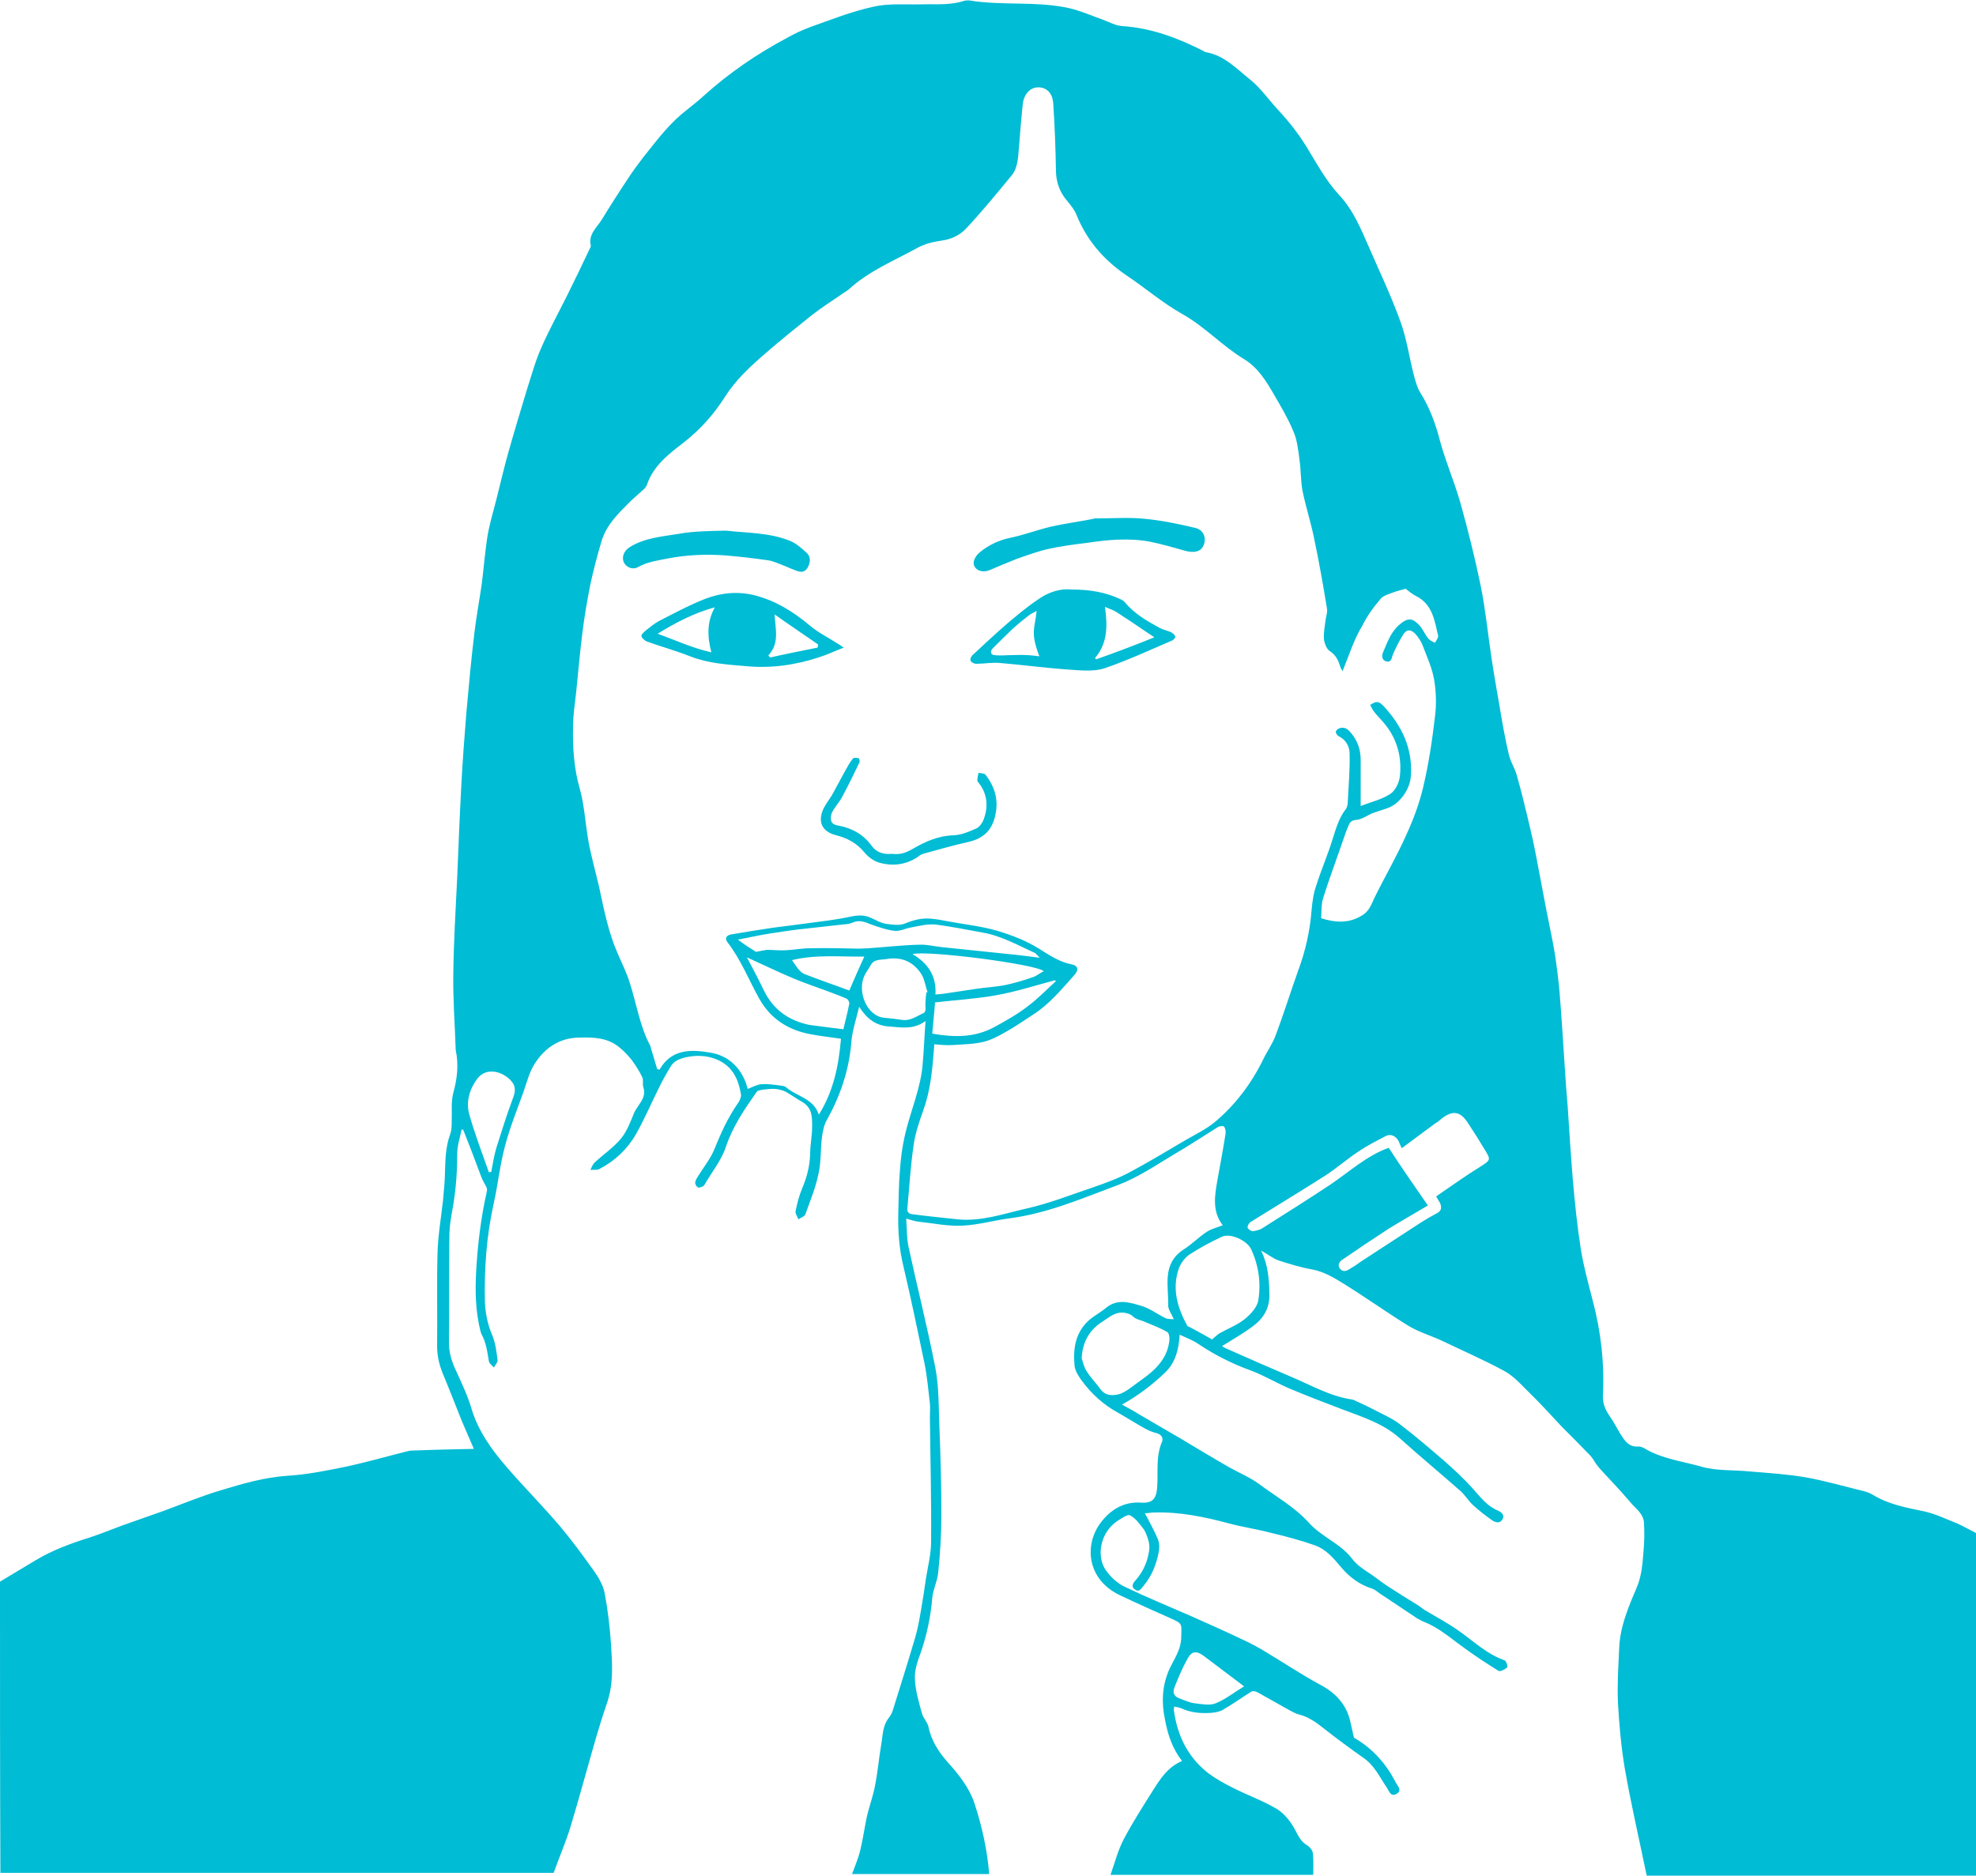 <?xml version="1.0" encoding="utf-8"?>
<!-- Generator: Adobe Illustrator 22.1.0, SVG Export Plug-In . SVG Version: 6.00 Build 0)  -->
<svg version="1.1" id="Layer_1" xmlns="http://www.w3.org/2000/svg" xmlns:xlink="http://www.w3.org/1999/xlink" x="0px" y="0px"
	 width="500px" height="474.7px" viewBox="0 0 500 474.7" style="enable-background:new 0 0 500 474.7;" xml:space="preserve">
<style type="text/css">
	.st0{fill:#00BCD4;}
</style>
<path id="IlqH5y_1_" class="st0" d="M0,400.3c3-1.8,6-3.6,9-5.4c4.3-2.6,9-4.3,13.8-5.8c2.7-0.9,5.4-2,8.1-3
	c3.4-1.2,6.8-2.4,10.2-3.6c4.9-1.8,9.7-3.8,14.7-5.3c5.6-1.7,11.1-3.3,17-3.7c4.9-0.3,9.9-1.3,14.7-2.3c5.2-1.1,10.4-2.6,15.6-3.9
	c0.7-0.2,1.4-0.2,2.1-0.2c4.9-0.2,9.8-0.3,14.7-0.4c-1.1-2.6-2.1-4.9-3.1-7.2c-1.5-3.7-2.9-7.4-4.4-11c-1.1-2.5-1.8-5-1.8-7.8
	c0.1-7.8-0.1-15.6,0.1-23.3c0.1-4.6,0.9-9.1,1.4-13.6c0.2-2.5,0.5-4.9,0.5-7.4c0.1-3.2,0.2-6.3,1.3-9.3c0.4-1.1,0.4-2.3,0.4-3.4
	c0.1-2.4-0.2-4.8,0.4-7.1c1-3.6,1.4-7.2,0.6-10.9c0-0.1,0-0.1,0-0.2c-0.2-6.3-0.7-12.6-0.6-18.9c0.1-8.3,0.6-16.5,1-24.8
	c0.3-7.5,0.6-14.9,1-22.4c0.3-6.3,0.8-12.6,1.3-18.9c0.6-6.7,1.2-13.3,2-20c0.5-4.3,1.3-8.5,1.9-12.7c0.5-3.9,0.8-7.9,1.4-11.8
	c0.5-3.2,1.5-6.4,2.3-9.6c1-3.9,1.9-7.9,3-11.8c1.5-5.3,3.1-10.6,4.7-15.9c1.2-3.7,2.2-7.5,3.8-11c1.9-4.3,4.2-8.5,6.3-12.7
	c2-4,3.9-8,5.8-12c0.1-0.2,0.3-0.5,0.3-0.8c-0.7-2.8,1.4-4.5,2.7-6.5c2.2-3.6,4.5-7.2,6.9-10.8c1.1-1.7,2.4-3.4,3.6-5
	c2.4-3,4.8-6.2,7.5-8.9c2.3-2.4,5.2-4.3,7.7-6.6c6.5-5.9,13.7-10.8,21.4-14.9c1.8-1,3.7-1.9,5.6-2.6c5.3-1.9,10.6-4,16.1-5.2
	c3.9-0.9,8.1-0.5,12.1-0.6c3.7-0.1,7.3,0.3,10.9-0.9c0.4-0.1,0.8-0.1,1.2-0.1c8.4,1.4,17.1,0.1,25.5,2c2.9,0.7,5.6,1.9,8.4,2.9
	c1.6,0.6,3.2,1.5,4.9,1.6c7.4,0.5,14,3,20.5,6.3c0.2,0.1,0.4,0.3,0.6,0.3c4.7,0.8,7.8,4.2,11.3,7c2.6,2.1,4.6,5,6.9,7.5
	c2.7,2.9,5.1,5.9,7.2,9.3c2.6,4.2,4.9,8.6,8.3,12.3c3.6,3.8,5.6,8.7,7.7,13.5c2.7,6.2,5.6,12.3,7.9,18.7c1.6,4.4,2.2,9.1,3.4,13.6
	c0.4,1.5,0.8,3,1.6,4.3c2.4,3.8,3.9,8,5,12.3c1.4,5.1,3.5,10,5,15.1c2,7.1,3.8,14.3,5.3,21.6c1.2,6,1.8,12.1,2.7,18.1
	c0.6,4,1.3,8,2,12c0.7,4.2,1.4,8.3,2.4,12.5c0.4,1.8,1.5,3.4,2,5.2c1.2,4.2,2.2,8.4,3.2,12.6c0.6,2.6,1.2,5.2,1.7,7.9
	c0.9,4.6,1.7,9.1,2.6,13.7c0.7,3.6,1.5,7.2,2.1,10.8c0.5,3.2,0.9,6.4,1.2,9.6c0.5,6.2,0.9,12.4,1.3,18.6c0.2,3.6,0.5,7.3,0.8,10.9
	c0.4,6.2,0.8,12.4,1.3,18.5c0.5,5.8,1.1,11.5,2,17.3c0.7,4.4,1.9,8.7,3,13c2.1,7.9,3,15.9,2.6,24.1c-0.1,2,0.6,3.6,1.7,5.2
	c1,1.4,1.8,3,2.7,4.5c1.1,1.7,2.1,3.4,4.6,3.2c0.5,0,1,0.2,1.4,0.4c4.4,2.7,9.6,3.3,14.5,4.7c3.8,1.1,8.1,0.8,12.1,1.2
	c4.8,0.4,9.6,0.7,14.3,1.5c5,0.9,9.8,2.3,14.7,3.5c0.9,0.2,1.8,0.6,2.6,1.1c3.9,2.3,8.3,3.1,12.6,4c2.9,0.6,5.7,2,8.5,3.1
	c1.6,0.7,3.1,1.6,4.7,2.4c0,28.9,0,57.8,0,86.7c-27.8,0-55.6,0-83.3,0c-0.1-0.4-0.2-0.9-0.3-1.3c-1.8-8.7-3.8-17.3-5.3-26
	c-0.9-5.4-1.4-11-1.7-16.5c-0.2-4.5,0.1-9,0.3-13.5c0.1-4.2,1.4-8.1,2.9-11.9c0.8-2.1,1.9-4.1,2.4-6.3c0.6-2.3,0.7-4.7,0.9-7
	c0.2-2.2,0.2-4.4,0.1-6.7c-0.1-2.3-1.9-3.5-3.2-5c-1.7-2-3.4-3.9-5.2-5.8c-1.1-1.2-2.2-2.3-3.2-3.5c-0.7-0.8-1.2-1.9-1.9-2.7
	c-2.4-2.5-4.8-4.9-7.2-7.3c-2.9-3.1-5.8-6.3-8.8-9.2c-1.9-1.9-3.8-4-6.2-5.2c-5-2.7-10.3-5-15.5-7.5c-2.8-1.3-5.9-2.2-8.5-3.8
	c-5.5-3.4-10.8-7.2-16.3-10.6c-2.4-1.5-4.9-3-7.9-3.6c-2.9-0.5-5.8-1.4-8.6-2.3c-1.4-0.5-2.6-1.5-4.4-2.5c1.8,3.7,2,7.2,2.1,10.7
	c0.2,3.7-1.4,6.4-4.1,8.4c-2.5,1.9-5.2,3.4-7.9,5.1c0.5,0.3,1.2,0.7,2,1c5.2,2.3,10.4,4.6,15.6,6.8c5,2.1,9.8,4.9,15.3,5.7
	c0.6,0.1,1.1,0.5,1.7,0.7c1.3,0.6,2.6,1.2,3.9,1.9c2.3,1.2,4.7,2.2,6.7,3.8c3.8,2.9,7.4,6,11,9.1c2.6,2.3,5.1,4.6,7.4,7.2
	c1.9,2.1,3.5,4.3,6.2,5.4c0.9,0.4,1.8,1.1,1.2,2.2c-0.6,1.1-1.7,0.9-2.6,0.3c-1.7-1.2-3.4-2.5-4.9-3.9c-1.1-1-1.9-2.4-3.1-3.5
	c-5.1-4.5-10.3-8.8-15.3-13.3c-4.3-3.9-9.7-5.5-14.9-7.5c-4.5-1.7-8.9-3.4-13.4-5.3c-3.2-1.4-6.2-3.2-9.4-4.4
	c-4.7-1.7-9.1-3.9-13.3-6.7c-1.4-1-3.1-1.6-4.8-2.4c-0.2,3.7-1.1,7-3.5,9.4c-3.3,3.2-7,6-11.1,8.3c1.5,0.8,3,1.6,4.4,2.5
	c3.4,2,6.9,4,10.3,6c4.2,2.5,8.3,5,12.5,7.4c2.5,1.4,5.2,2.5,7.5,4.2c4.3,3.2,9,5.8,12.6,9.8c3.2,3.6,8,5.2,11,9.2
	c1.5,2,4.1,3.3,6.2,4.9c0.9,0.7,1.9,1.4,2.8,2c2.6,1.7,5.2,3.3,7.8,4.9c0.7,0.5,1.4,1.1,2.2,1.5c2.7,1.6,5.5,3.1,8,4.9
	c3.7,2.6,7.1,5.9,11.5,7.4c0.4,0.1,0.9,1.6,0.7,1.8c-0.6,0.5-1.7,1.1-2.2,0.9c-3.2-2-6.4-4.1-9.5-6.4c-3-2.2-5.8-4.6-9.3-6
	c-0.6-0.2-1.2-0.6-1.8-0.9c-3.2-2.1-6.4-4.3-9.6-6.4c-0.6-0.4-1.1-0.9-1.7-1.1c-3.3-1-5.9-3-8-5.5c-1.9-2.3-3.8-4.5-6.6-5.5
	c-3.7-1.3-7.5-2.3-11.3-3.2c-3.4-0.9-6.9-1.4-10.3-2.3c-6.3-1.7-12.6-3-19.1-2.8c-0.8,0-1.7,0.2-2.3,0.2c1.2,2.3,2.4,4.4,3.3,6.6
	c0.4,1,0.4,2.2,0.2,3.2c-0.6,3.1-1.7,6-3.8,8.5c-0.6,0.7-1.1,1.8-2.2,1c-1.1-0.7-0.5-1.7,0.2-2.4c1.9-2.2,3-4.7,3.4-7.6
	c0.1-0.8,0-1.6-0.2-2.4c-0.3-1-0.7-2.2-1.3-3c-1-1.3-2-2.7-3.4-3.4c-0.6-0.3-2.1,0.8-3.1,1.4c-4.5,3-5.4,9-3,12.5
	c1.2,1.7,2.9,3.3,4.8,4.2c5.4,2.6,11,4.9,16.5,7.3c4.5,2,9,4,13.4,6.1c1.8,0.8,3.6,1.8,5.3,2.8c4.7,2.8,9.3,5.9,14.1,8.5
	c4,2.1,6.8,5,7.8,9.5c0.3,1.2,0.5,2.4,0.9,4c4.4,2.5,8,6.3,10.5,11.2c0.5,1,1.8,2.1,0.3,3c-1.5,0.9-1.9-0.7-2.5-1.6
	c-1.8-2.6-3.1-5.6-5.9-7.5c-3.4-2.4-6.8-4.9-10.1-7.5c-1.9-1.5-3.8-2.9-6.3-3.5c-0.8-0.2-1.6-0.7-2.4-1.1c-2.7-1.5-5.3-3-8-4.5
	c-0.4-0.2-1.1-0.4-1.5-0.2c-2.4,1.5-4.8,3.2-7.2,4.6c-0.8,0.5-1.9,0.7-2.9,0.8c-2.6,0.2-5.2,0-7.6-1.1c-0.6-0.3-1.2-0.3-1.9-0.5
	c0,0.4-0.1,0.6-0.1,0.8c0.1,0.6,0.2,1.2,0.3,1.8c1.1,5.9,3.9,10.8,8.6,14.4c1.9,1.4,4.1,2.6,6.3,3.7c3.6,1.8,7.5,3.2,11,5.3
	c1.9,1.2,3.6,3.4,4.6,5.4c0.8,1.5,1.4,2.8,2.9,3.7c0.7,0.4,1.4,1.3,1.5,2c0.2,1.8,0.1,3.6,0.1,5.5c-17.1,0-34.2,0-51.3,0
	c1.1-3.1,1.9-6.3,3.4-9.1c2.2-4.2,4.8-8.2,7.3-12.2c1.9-3,3.8-6,7.4-7.5c-2.4-3.1-3.6-6.6-4.3-10.4c-0.9-4.2-0.8-8.3,0.9-12.4
	c1.2-2.8,3.2-5.2,3.2-8.7c0-2.9,0.5-3.2-2.2-4.4c-4.5-2-9-4-13.4-6.1c-8.3-4-9-12.7-4.8-18.3c2.5-3.3,5.8-5.4,10.3-5.1
	c2.8,0.2,3.8-1,4-3.8c0.3-3.8-0.4-7.8,1.2-11.5c0.5-1.1-0.2-2-1.4-2.3c-0.9-0.2-1.8-0.6-2.6-1c-2.4-1.3-4.7-2.8-7-4.1
	c-3.7-2-6.8-4.8-9.3-8.2c-0.8-1.1-1.7-2.5-1.8-3.8c-0.4-4.3,0.2-8.4,3.7-11.5c1.4-1.2,3-2,4.4-3.2c2.9-2.3,6-1.2,8.8-0.4
	c2.1,0.6,4,2.1,6.1,3.1c0.5,0.3,1.2,0.2,2.1,0.3c-0.6-1.5-1.5-2.6-1.4-3.6c0.1-4.9-1.6-10.4,3.8-14c2.1-1.3,3.8-3.1,5.9-4.5
	c1.2-0.8,2.6-1.1,4.1-1.7c-2.8-3.6-2-7.7-1.3-11.7c0.7-3.8,1.4-7.6,2-11.4c0.1-0.6,0-1.4-0.4-1.9c-0.2-0.2-1.2-0.1-1.6,0.2
	c-3.7,2.3-7.3,4.7-11.1,6.9c-4.5,2.7-8.9,5.7-13.8,7.6c-8.9,3.3-17.8,7.2-27.4,8.5c-4.1,0.5-8.1,1.7-12.2,1.9
	c-3.7,0.2-7.4-0.6-11.1-1c-1-0.1-1.9-0.4-3.2-0.8c0.2,2.6,0.1,4.9,0.6,7.2c2.2,10.2,4.8,20.4,6.8,30.7c0.9,4.8,0.8,9.8,1,14.7
	c0.3,7.5,0.5,15,0.5,22.4c0,4.9-0.3,9.7-0.8,14.6c-0.2,2.2-1.3,4.2-1.5,6.4c-0.4,4.8-1.4,9.5-3,14.1c-0.8,2.1-1.5,4.3-1.4,6.4
	c0.1,2.9,1,5.9,1.8,8.8c0.3,1.1,1.3,2.1,1.6,3.2c0.7,3.5,2.5,6.4,4.9,9.1c2.8,3.1,5.5,6.5,6.8,10.5c1.9,5.8,3.2,11.7,3.7,17.8
	c-11.6,0-23.1,0-34.7,0c0.7-1.9,1.5-3.8,2-5.7c0.7-2.8,1.1-5.7,1.7-8.6c0.6-2.7,1.6-5.3,2.1-8c0.7-3.5,1-7.1,1.6-10.6
	c0.4-2.2,0.3-4.5,1.8-6.5c0.5-0.6,0.9-1.3,1.1-2c1.9-6.1,3.8-12.1,5.6-18.2c0.7-2.3,1.1-4.6,1.5-6.9c0.5-2.8,0.9-5.5,1.3-8.3
	c0.5-3.1,1.3-6.2,1.3-9.3c0.1-10.5-0.2-21-0.3-31.5c0-1.2,0.1-2.3,0-3.5c-0.4-3.4-0.7-6.9-1.4-10.3c-1.7-8.2-3.4-16.3-5.3-24.4
	c-1.1-4.5-1.4-8.9-1.3-13.5c0.1-3.5,0.1-7.1,0.4-10.6c0.2-3.1,0.6-6.2,1.3-9.2c1.4-6.1,4.1-12,4.5-18.3c0.3-3.3,0.4-6.7,0.7-10.5
	c-3.1,2.3-6.2,1.6-9.2,1.4c-3.4-0.2-5.7-2-7.6-5c-0.8,3.3-1.8,6.2-2,9.2c-0.6,7-2.8,13.4-6.2,19.5c-0.7,1.2-1,2.8-1.2,4.2
	c-0.4,3.1-0.2,6.4-0.9,9.4c-0.7,3.5-2.1,6.8-3.3,10.2c-0.2,0.6-1.2,0.9-1.8,1.3c-0.2-0.7-0.8-1.4-0.7-2c0.4-2,0.9-4,1.7-5.9
	c1.2-2.8,1.9-5.6,2-8.7c0-2.3,0.5-4.5,0.5-6.8c0-2.3,0.1-4.8-2.5-6.3c-1.4-0.8-2.8-1.8-4.2-2.6c-0.8-0.4-1.7-0.6-2.6-0.7
	c-1.1-0.1-2.2,0.1-3.3,0.2c-0.5,0.1-1.2,0.2-1.4,0.5c-3.1,4.4-6.1,8.8-7.8,13.9c-1.2,3.6-3.6,6.4-5.4,9.6c-0.1,0.2-0.3,0.4-0.5,0.5
	c-0.4,0.1-0.9,0.4-1.2,0.2c-0.4-0.2-0.7-0.8-0.7-1.1c0-0.5,0.3-1,0.6-1.5c1.4-2.3,3.2-4.5,4.2-6.9c1.7-4.2,3.5-8.2,6.1-11.9
	c0.4-0.6,0.8-1.5,0.7-2.1c-0.3-1.6-0.7-3.3-1.5-4.7c-2.1-4.1-7.3-5.9-12.5-4.7c-1.7,0.4-3.1,1-3.9,2.5c-1.1,1.8-2.1,3.6-3,5.5
	c-1.9,3.8-3.6,7.8-5.7,11.5c-2.2,3.8-5.4,6.8-9.3,8.8c-0.6,0.3-1.4,0.1-2.2,0.2c0.3-0.6,0.5-1.3,1-1.8c2.2-2.1,4.8-3.8,6.7-6.1
	c1.5-1.8,2.4-4.2,3.3-6.4c0.9-2.2,3.3-3.8,2.4-6.6c-0.3-0.8,0.1-1.9-0.3-2.6c-0.7-1.5-1.7-3-2.7-4.4c-1-1.2-2.1-2.4-3.3-3.3
	c-2.9-2.3-6.4-2.4-10-2.3c-5,0.1-8.6,2.6-11.2,6.6c-1.4,2.2-2,4.8-2.9,7.3c-1.6,4.5-3.4,8.9-4.6,13.5c-1.3,4.8-1.8,9.8-2.9,14.7
	c-1.8,8.2-2.4,16.5-2.2,24.8c0.1,2.8,0.7,5.7,1.8,8.3c0.9,2.1,1.1,4.2,1.4,6.4c0.1,0.6-0.6,1.2-0.9,1.9c-0.5-0.5-1.2-1-1.3-1.6
	c-0.4-2.4-0.7-4.8-1.9-6.9c-0.1-0.2-0.1-0.4-0.2-0.6c-1.3-5.1-1.4-10.2-1.1-15.5c0.4-6.8,1.2-13.4,2.7-20c0.1-0.4,0-0.9-0.2-1.2
	c-0.4-0.8-0.9-1.6-1.2-2.4c-1.5-4-3-8-4.6-12c-0.1,0-0.3,0-0.4,0c-0.4,2-1.1,4-1.1,6c0,4.4-0.3,8.7-1,13c-0.5,2.7-1,5.4-1,8.2
	c-0.1,8.9,0,17.8-0.1,26.7c0,2.4,0.6,4.5,1.6,6.7c1.5,3.3,3.1,6.6,4.1,10c1.7,5.7,5.1,10.4,8.9,14.8c4.4,5.1,9.2,9.9,13.6,15.1
	c3,3.6,5.8,7.4,8.5,11.2c1.2,1.7,2.3,3.6,2.7,5.6c0.8,4.2,1.3,8.5,1.6,12.8c0.3,4.9,0.7,9.8-0.9,14.7c-1.3,3.8-2.5,7.7-3.6,11.6
	c-1.9,6.6-3.7,13.3-5.7,19.9c-1.2,4-2.9,7.8-4.3,11.8c-46.6,0-93.3,0-140,0C0,449.9,0,425.1,0,400.3z M339.7,169.9
	c-0.2-0.5-0.4-0.7-0.5-1c-0.5-1.6-1.1-3.1-2.7-4.1c-0.8-0.5-1.4-2-1.5-3.1c-0.1-1.5,0.2-3.1,0.4-4.6c0.1-1,0.5-2,0.4-2.9
	c-1-6.2-2.1-12.4-3.4-18.5c-0.8-3.8-2-7.5-2.8-11.4c-0.5-2.6-0.4-5.4-0.8-8.1c-0.3-2.4-0.6-5-1.6-7.2c-1.3-3.1-3-6-4.7-8.9
	c-2-3.5-4.2-7.1-7.7-9.2c-5.6-3.4-9.9-8.2-15.6-11.4c-5-2.8-9.5-6.7-14.3-9.9c-5.7-3.9-9.9-8.8-12.5-15.2c-0.5-1.3-1.5-2.5-2.4-3.6
	c-1.8-2.1-2.7-4.5-2.8-7.3c-0.1-5.8-0.3-11.6-0.7-17.4c-0.2-2.6-1.7-4-3.8-4c-2,0-3.6,1.7-3.9,4.2c-0.4,3.8-0.7,7.6-1,11.4
	c-0.2,2.4-0.3,4.9-1.9,6.8c-3.7,4.5-7.4,9-11.4,13.3c-1.6,1.7-3.8,2.8-6.3,3.1c-2,0.3-4.2,0.8-6,1.8c-6,3.3-12.4,5.9-17.5,10.6
	c-0.6,0.5-1.3,0.8-1.9,1.3c-2.5,1.7-5,3.3-7.3,5.1c-4,3.2-8,6.4-11.9,9.8c-3.8,3.3-7.5,6.7-10.2,11c-2.8,4.4-6.2,8.2-10.4,11.5
	c-3.8,2.9-7.7,5.9-9.3,10.7c-0.2,0.5-0.6,1-1.1,1.4c-1.1,1-2.3,2-3.3,3c-2.9,2.9-5.9,5.8-7.1,9.9c-1.1,3.7-2.1,7.5-2.9,11.3
	c-0.8,4.1-1.5,8.2-2,12.4c-0.6,4.8-1,9.6-1.5,14.4c-0.3,2.9-0.8,5.8-0.8,8.8c-0.1,5.3,0.2,10.5,1.7,15.7c1.2,4.3,1.4,8.9,2.2,13.3
	c0.7,3.9,1.8,7.7,2.7,11.6c1.2,5.6,2.3,11.3,4.6,16.6c1.1,2.6,2.4,5.1,3.2,7.8c1.7,5.3,2.5,10.8,5.1,15.7c0.2,0.4,0.2,0.8,0.4,1.3
	c0.5,1.6,0.9,3.1,1.4,4.7c0.2,0,0.4,0.1,0.6,0.1c3-5.3,8.1-5.1,12.8-4.3c5,0.8,8.3,4.4,9.5,9.2c1.3-0.5,2.3-1.1,3.5-1.2
	c1.4-0.1,2.9,0.1,4.4,0.3c0.6,0.1,1.3,0.1,1.7,0.4c2.7,2.4,7,2.8,8.4,7c3.7-5.9,5-12.3,5.6-19.2c-2.7-0.4-5.4-0.7-8-1.2
	c-5.5-1.1-9.8-3.9-12.6-8.8c-2.7-4.8-4.7-10-8.1-14.4c-0.8-1-0.3-1.8,0.9-2c3.5-0.6,7.1-1.2,10.6-1.7c2.8-0.4,5.7-0.7,8.5-1.1
	c3.7-0.5,7.4-0.9,11.1-1.7c1.9-0.4,3.6-0.5,5.4,0.4c1.1,0.5,2.3,1.2,3.5,1.4c1.5,0.2,3.3,0.5,4.7,0c2.2-0.9,4.3-1.5,6.6-1.3
	c1.5,0.1,3,0.4,4.6,0.7c4.2,0.8,8.4,1.2,12.4,2.4c3.7,1.1,7.3,2.5,10.5,4.5c2.7,1.7,5.2,3.4,8.4,4c1.4,0.3,1.7,1.3,0.7,2.5
	c-3.3,3.7-6.4,7.5-10.6,10.2c-2.2,1.4-4.3,2.9-6.6,4.2c-1.9,1.1-3.9,2.2-6,2.7c-2.5,0.6-5.2,0.6-7.9,0.8c-1.5,0.1-3-0.1-4.5-0.2
	c0,0.6-0.1,1.1-0.1,1.5c-0.4,5.2-0.9,10.3-2.7,15.3c-1,2.8-2,5.7-2.4,8.6c-0.8,5.3-1.1,10.7-1.6,16.1c-0.1,0.9,0.3,1.4,1.2,1.5
	c3.8,0.5,7.7,0.9,11.5,1.3c6,0.6,11.6-1.4,17.3-2.7c5.9-1.3,11.6-3.6,17.3-5.5c3.1-1.1,6.2-2.2,9.1-3.8c4.7-2.5,9.3-5.3,13.9-8
	c2.6-1.5,5.3-2.8,7.6-4.7c5.1-4.3,9.1-9.6,12.1-15.7c1-2.1,2.4-4,3.2-6.2c2-5.3,3.7-10.8,5.6-16.1c1.9-5.1,3.1-10.3,3.5-15.8
	c0.2-2.1,0.5-4.2,1.2-6.1c1.2-3.8,2.8-7.5,4-11.3c0.9-2.8,1.6-5.6,3.5-8c0.2-0.3,0.3-0.7,0.4-1.1c0.2-4.3,0.6-8.6,0.5-12.9
	c0-1.7-0.9-3.5-2.8-4.4c-0.4-0.2-0.7-0.8-0.7-1.1c0.1-0.4,0.6-0.8,1-0.9c1.4-0.5,2.3,0.5,3.1,1.5c1.5,1.9,2.2,4.1,2.2,6.5
	c0,3.8,0,7.6,0,11.7c2.5-1,5.2-1.6,7.4-3c1.3-0.8,2.3-2.8,2.5-4.4c0.6-5-0.7-9.7-4-13.6c-0.8-1-1.8-1.9-2.6-3
	c-0.4-0.5-0.6-1.1-0.9-1.6c0.6-0.3,1.2-0.8,1.8-0.7c0.6,0,1.2,0.6,1.6,1c4.6,5,7.4,10.7,6.9,17.7c-0.2,3.4-2.9,7.2-6.1,8.2
	c-1.2,0.4-2.4,0.8-3.6,1.2c-1.4,0.6-2.7,1.6-4.1,1.7c-1.1,0.1-1.6,0.5-1.9,1.3c-0.5,1.1-0.9,2.2-1.3,3.4c-1.7,5-3.6,10-5.2,15.1
	c-0.5,1.6-0.4,3.5-0.5,5.1c3.8,1.2,7.2,1.3,10.5-0.8c1.7-1.1,2.2-2.7,3-4.4c2.6-5.3,5.6-10.4,8-15.8c1.8-3.9,3.3-7.9,4.3-12.1
	c1.4-5.9,2.3-11.9,3-17.9c0.4-3,0.3-6.3-0.2-9.3c-0.5-3-1.8-5.8-2.9-8.7c-0.4-1.1-1.1-2.1-1.8-2.9c-1.2-1.3-2.3-1.3-3.2,0.2
	c-1,1.6-1.9,3.4-2.6,5.1c-0.3,0.9-0.4,1.9-1.6,1.6c-1.2-0.3-1.2-1.5-0.8-2.4c1.1-2.5,1.9-5,4.1-6.9c1.9-1.6,3.1-1.9,4.9,0
	c1,1,1.5,2.4,2.4,3.5c0.4,0.5,1.1,0.8,1.7,1.1c0.3-0.6,0.9-1.3,0.8-1.8c-0.9-3.8-1.4-7.9-5.5-10c-1-0.5-2-1.3-2.7-1.9
	c-1,0.3-1.9,0.5-2.8,0.8c-1.2,0.5-2.7,0.8-3.5,1.7c-1.8,2.1-3.5,4.4-4.7,6.9C342.7,161.6,341.4,165.7,339.7,169.9z M361.3,305.1
	c-3.5,2.1-6.7,3.9-9.8,5.8c-4,2.6-7.9,5.2-11.8,7.9c-0.8,0.5-1.3,1.3-0.7,2.2c0.6,0.9,1.5,0.8,2.3,0.3c1-0.6,2-1.2,2.9-1.9
	c5.1-3.3,10.1-6.6,15.2-9.9c1.4-0.9,2.8-1.7,4.3-2.5c1.1-0.6,1.1-1.5,0.7-2.5c-0.2-0.4-0.5-0.8-1-1.7c3.8-2.6,7.4-5.2,11.3-7.6
	c2.3-1.5,2.6-1.6,1.2-3.9c-1.5-2.5-3-4.9-4.6-7.3c-1.9-2.8-3.8-3-6.5-0.9c-0.5,0.4-1,0.9-1.6,1.2c-2.8,2.1-5.6,4.1-8.5,6.3
	c-0.4-0.8-0.6-1.3-0.8-1.8c-0.7-1.3-2-1.9-3.2-1.3c-2.3,1.2-4.7,2.4-6.9,3.9c-2.9,1.9-5.5,4.2-8.4,6.1c-6.3,4-12.7,7.9-19,11.8
	c-0.4,0.3-0.8,1-0.7,1.4c0.1,0.4,0.9,0.9,1.3,0.9c0.8-0.1,1.8-0.3,2.5-0.8c5.7-3.6,11.4-7.2,17-10.9c4.9-3.3,9.3-7.4,14.9-9.4
	C354.7,295.6,358,300.3,361.3,305.1z M306.7,339c0.6-0.5,1.2-1.1,1.8-1.5c2.1-1.2,4.5-2.1,6.4-3.6c1.5-1.2,3.2-3,3.5-4.8
	c0.7-4.4,0.1-8.8-1.8-12.9c-1-2.2-5.2-4.2-7.4-3.2c-2.8,1.3-5.6,2.8-8.2,4.5c-1.2,0.8-2.2,2.2-2.7,3.5c-1.8,5.1-0.4,9.9,2.1,14.5
	c0.1,0.2,0.4,0.3,0.7,0.4C303.1,337,305,338,306.7,339z M191.3,240.9c1.2-0.2,2-0.4,2.7-0.5c1.6,0,3.3,0.2,4.9,0.1
	c2-0.1,4-0.5,6-0.5c4.2-0.1,8.4,0,12.6,0.1c0.7,0,1.4-0.1,2.2-0.1c4.3-0.3,8.6-0.8,12.9-0.9c1.9-0.1,3.7,0.4,5.6,0.6
	c6.1,0.6,12.2,1.3,18.3,1.9c2.1,0.2,4.1,0.5,6.6,0.8c-0.6-0.6-0.9-1-1.2-1.2c-4.4-2-8.6-4.4-13.4-5.2c-3.9-0.7-7.8-1.5-11.7-2
	c-2-0.2-4.1,0.3-6.1,0.7c-1.4,0.2-2.9,1-4.2,0.9c-2-0.2-4-0.9-6-1.6c-1.7-0.7-3.2-1.3-5-0.4c-0.7,0.3-1.6,0.3-2.4,0.4
	c-3.6,0.4-7.2,0.8-10.8,1.2c-2.6,0.3-5.1,0.7-7.7,1.1c-2.6,0.4-5.1,1-7.9,1.5C188.4,239.1,190,240.1,191.3,240.9z M273.7,343.8
	c0.4,1.1,0.6,2.3,1.3,3.3c1,1.6,2.3,2.9,3.4,4.4c1.2,1.7,2.8,1.8,4.6,1.4c0.9-0.2,1.8-0.8,2.6-1.3c1.5-1.1,3-2.2,4.5-3.3
	c3-2.3,5.4-5.1,5.8-9.1c0.1-0.7-0.1-1.9-0.6-2.1c-1.7-1-3.6-1.7-5.5-2.5c-1-0.5-2.3-0.6-3.1-1.4c-0.6-0.6-1.1-0.7-1.9-0.9
	c-2.4-0.5-4,1-5.7,2.1C275.7,336.5,273.9,339.6,273.7,343.8z M234.4,251.2c0.1,0,0.2-0.1,0.3-0.1c-0.5-1.4-0.7-3-1.4-4.3
	c-2-3.3-5-4.7-8.8-4.1c-1.5,0.3-3.3-0.1-4.2,1.6c-0.5,0.9-1.1,1.7-1.5,2.5c-2,3.9,0.4,10.4,5,10.8c1.4,0.1,2.9,0.3,4.3,0.5
	c2.2,0.4,3.8-0.9,5.6-1.7c0.3-0.1,0.5-0.6,0.5-1C234.1,254.1,234.2,252.7,234.4,251.2z M213.4,260.5c0.5-2.2,1.1-4.3,1.5-6.5
	c0.1-0.4-0.4-1.2-0.8-1.3c-1.8-0.8-3.6-1.4-5.4-2.1c-2.7-1-5.4-1.9-8-3c-3.8-1.6-7.5-3.4-11.7-5.3c1.6,3,3,5.7,4.3,8.4
	c2.4,4.9,6.3,7.6,11.5,8.7C207.6,259.8,210.4,260.1,213.4,260.5z M267.2,248.3c-0.1-0.1-0.2-0.1-0.3-0.2c-4.9,1.3-9.8,2.9-14.9,3.8
	c-5,0.9-10.2,1.2-15.4,1.8c-0.2,2.8-0.5,5.3-0.7,7.9c5.6,1,10.7,1,15.6-1.6c2.9-1.6,5.8-3.2,8.4-5.2
	C262.6,252.8,264.8,250.5,267.2,248.3z M236.7,251.7c0.9-0.1,1.5-0.1,2.1-0.2c2.7-0.4,5.3-0.8,8-1.2c2.5-0.4,5.1-0.5,7.6-1
	c2.4-0.5,4.7-1.2,7-2c0.9-0.3,1.7-1,2.7-1.5c-1.9-1.8-30.1-5.4-33.2-4.3C234.7,243.7,237,246.9,236.7,251.7z M123.7,296.7
	c0.2,0,0.4-0.1,0.6-0.1c0.4-2,0.7-4.1,1.3-6.1c1.3-4.1,2.6-8.3,4.1-12.3c0.7-1.8,1-3.2-0.5-4.8c-2.2-2.3-6.2-3.4-8.5-0.3
	c-1.9,2.6-2.8,5.7-2,8.8C120.1,286.9,122,291.8,123.7,296.7z M314.8,426.8c-3.6-2.7-6.9-5.2-10.2-7.7c-1.9-1.4-3.1-1.2-4.1,0.7
	c-1.3,2.3-2.3,4.7-3.3,7.2c-0.6,1.6-0.1,2.4,1.6,3c1.2,0.4,2.4,1,3.6,1.1c1.7,0.2,3.7,0.6,5.2,0
	C310.1,430.1,312.3,428.3,314.8,426.8z M214.9,250.7c1.3-3,2.5-5.8,3.8-8.6c-6,0.1-12.2-0.6-18.3,0.9c1,1.4,1.8,2.9,3.1,3.5
	C207.3,248,211.2,249.3,214.9,250.7z M271,149.2c4.9,0,8.7,0.7,12.4,2.4c0.4,0.2,0.9,0.4,1.2,0.8c2.4,2.9,5.5,4.7,8.8,6.5
	c0.9,0.5,2,0.7,2.9,1.1c0.4,0.2,0.9,0.6,1.1,1.1c0.1,0.2-0.5,0.9-0.8,1c-5.6,2.4-11.2,5-17,7c-2.7,0.9-5.8,0.6-8.7,0.4
	c-6-0.4-11.9-1.2-17.8-1.7c-2-0.2-4.1,0.2-6.1,0.2c-0.5,0-1.3-0.4-1.4-0.8c-0.2-0.4,0.2-1.2,0.6-1.5c2.9-2.7,5.8-5.4,8.8-8
	c2.5-2.1,5-4.2,7.7-6C265.3,149.8,268.5,148.9,271,149.2z M292.1,161.3c-1-0.7-1.5-1-2.1-1.4c-2.5-1.7-5-3.4-7.5-5
	c-0.8-0.5-1.7-0.8-2.9-1.3c0.7,5,0.6,9.3-2.5,12.9c0.1,0.1,0.2,0.3,0.2,0.4C282.1,165.2,286.9,163.4,292.1,161.3z M262.3,154.6
	c-0.8,0.5-1.4,0.7-1.9,1.1c-1.4,1.1-2.8,2.2-4.1,3.4c-1.7,1.6-3.4,3.3-5.1,5c-0.7,0.7-0.6,1.6,0.4,1.7c1.5,0.2,3,0,4.5,0
	c1.2,0,2.4-0.1,3.6,0c1.1,0,2.1,0.2,3.3,0.3C260.6,159.8,261.9,159.1,262.3,154.6z M213.5,163.9c-2.3,0.9-4.2,1.8-6.1,2.4
	c-6,2-12.3,2.9-18.6,2.3c-4.8-0.4-9.6-0.7-14.2-2.5c-3.5-1.4-7.2-2.4-10.8-3.7c-0.6-0.2-1.4-0.9-1.5-1.4c-0.1-0.4,0.7-1.1,1.2-1.5
	c1-0.8,2.1-1.7,3.2-2.3c3.9-2,7.8-4.1,11.9-5.7c4-1.5,8.2-1.9,12.5-0.8c5.3,1.4,9.6,4.1,13.8,7.6c2.1,1.8,4.6,3,6.9,4.5
	C212.2,163,212.6,163.3,213.5,163.9z M166.4,160.4c4.5,1.6,8.7,3.6,13.6,4.7c-1.1-4.2-1.1-7.9,0.9-11.4
	C175.7,155.1,170.9,157.6,166.4,160.4z M206.9,163.9c0-0.3,0.1-0.6,0.1-0.8c-3.6-2.5-7.2-4.9-11-7.6c0.2,3.8,1.3,7.3-1.6,10.4
	c0.2,0.2,0.4,0.4,0.5,0.5C198.9,165.5,202.9,164.7,206.9,163.9z M265.9,133.3c-3.4,0.8-6.8,2.1-10.2,2.8c-2.9,0.6-5.5,1.8-7.8,3.7
	c-1.3,1.1-1.9,2.6-1.3,3.6c0.7,1.2,2.3,1.5,3.8,0.9c2.3-1,4.7-2,7-2.9c2.6-0.9,5.3-1.9,8-2.5c3.2-0.7,6.4-1.1,9.6-1.5
	c5.3-0.8,10.7-1.3,16-0.3c3,0.6,6,1.5,8.9,2.3c2.2,0.6,3.7,0.2,4.4-0.9c1.2-2,0.4-4.4-1.9-4.9c-4.2-1-8.5-1.9-12.8-2.3
	c-3.8-0.4-7.7-0.1-12.5-0.1C274,131.9,269.9,132.4,265.9,133.3z M171.8,135.1c-4.2,0.7-8.7,1-12.5,3.4c-1.4,0.9-2.1,2.5-1.4,3.9
	c0.6,1.2,2.2,1.9,3.6,1.1c2.3-1.3,4.7-1.6,7.2-2.1c5-1,10.1-1.2,15.2-0.8c3.5,0.3,6.9,0.7,10.4,1.2c0.8,0.1,1.6,0.4,2.4,0.7
	c1.6,0.6,3.1,1.3,4.7,1.9c1.2,0.5,2.3,0.5,3-0.8c0.7-1.3,0.8-2.7-0.3-3.7c-1.3-1.2-2.8-2.5-4.4-3.1c-5.1-2-10.6-1.9-16-2.5
	C179.7,134.4,175.7,134.4,171.8,135.1z M220.5,214c-2.1-2.9-5.1-4.5-8.6-5.1c-1.7-0.3-1.8-1.4-1.6-2.6c0.1-0.5,0.4-1,0.7-1.5
	c0.7-1.1,1.6-2.1,2.2-3.3c1.5-2.8,2.9-5.7,4.3-8.6c0.1-0.3-0.1-1-0.2-1c-0.5-0.1-1.3-0.2-1.5,0.1c-0.8,1-1.4,2.1-2,3.2
	c-1.1,2-2.1,3.9-3.2,5.9c-0.7,1.2-1.6,2.3-2.2,3.5c-1.6,3.4-0.4,5.9,3.2,6.8c2.8,0.7,5.2,2,7.1,4.3c0.9,1.1,2.3,2.2,3.7,2.6
	c3.4,1,6.8,0.6,9.8-1.4c0.5-0.4,1.1-0.8,1.7-0.9c3.7-1,7.4-2.1,11.1-2.9c3.9-0.9,6.1-3,6.9-7c0.8-3.9-0.3-7.1-2.5-10
	c-0.3-0.4-1.2-0.4-1.8-0.5c-0.1,0.6-0.3,1.3-0.3,1.9c0,0.2,0.2,0.5,0.4,0.7c2.1,2.7,2.4,5.8,1.3,8.9c-0.3,1-1.1,2.2-2,2.6
	c-1.8,0.8-3.7,1.6-5.6,1.7c-3.8,0.1-7.1,1.5-10.2,3.3c-1.7,1-3.3,1.7-5.4,1.4C223.6,216.3,221.8,215.8,220.5,214z"/>
</svg>
